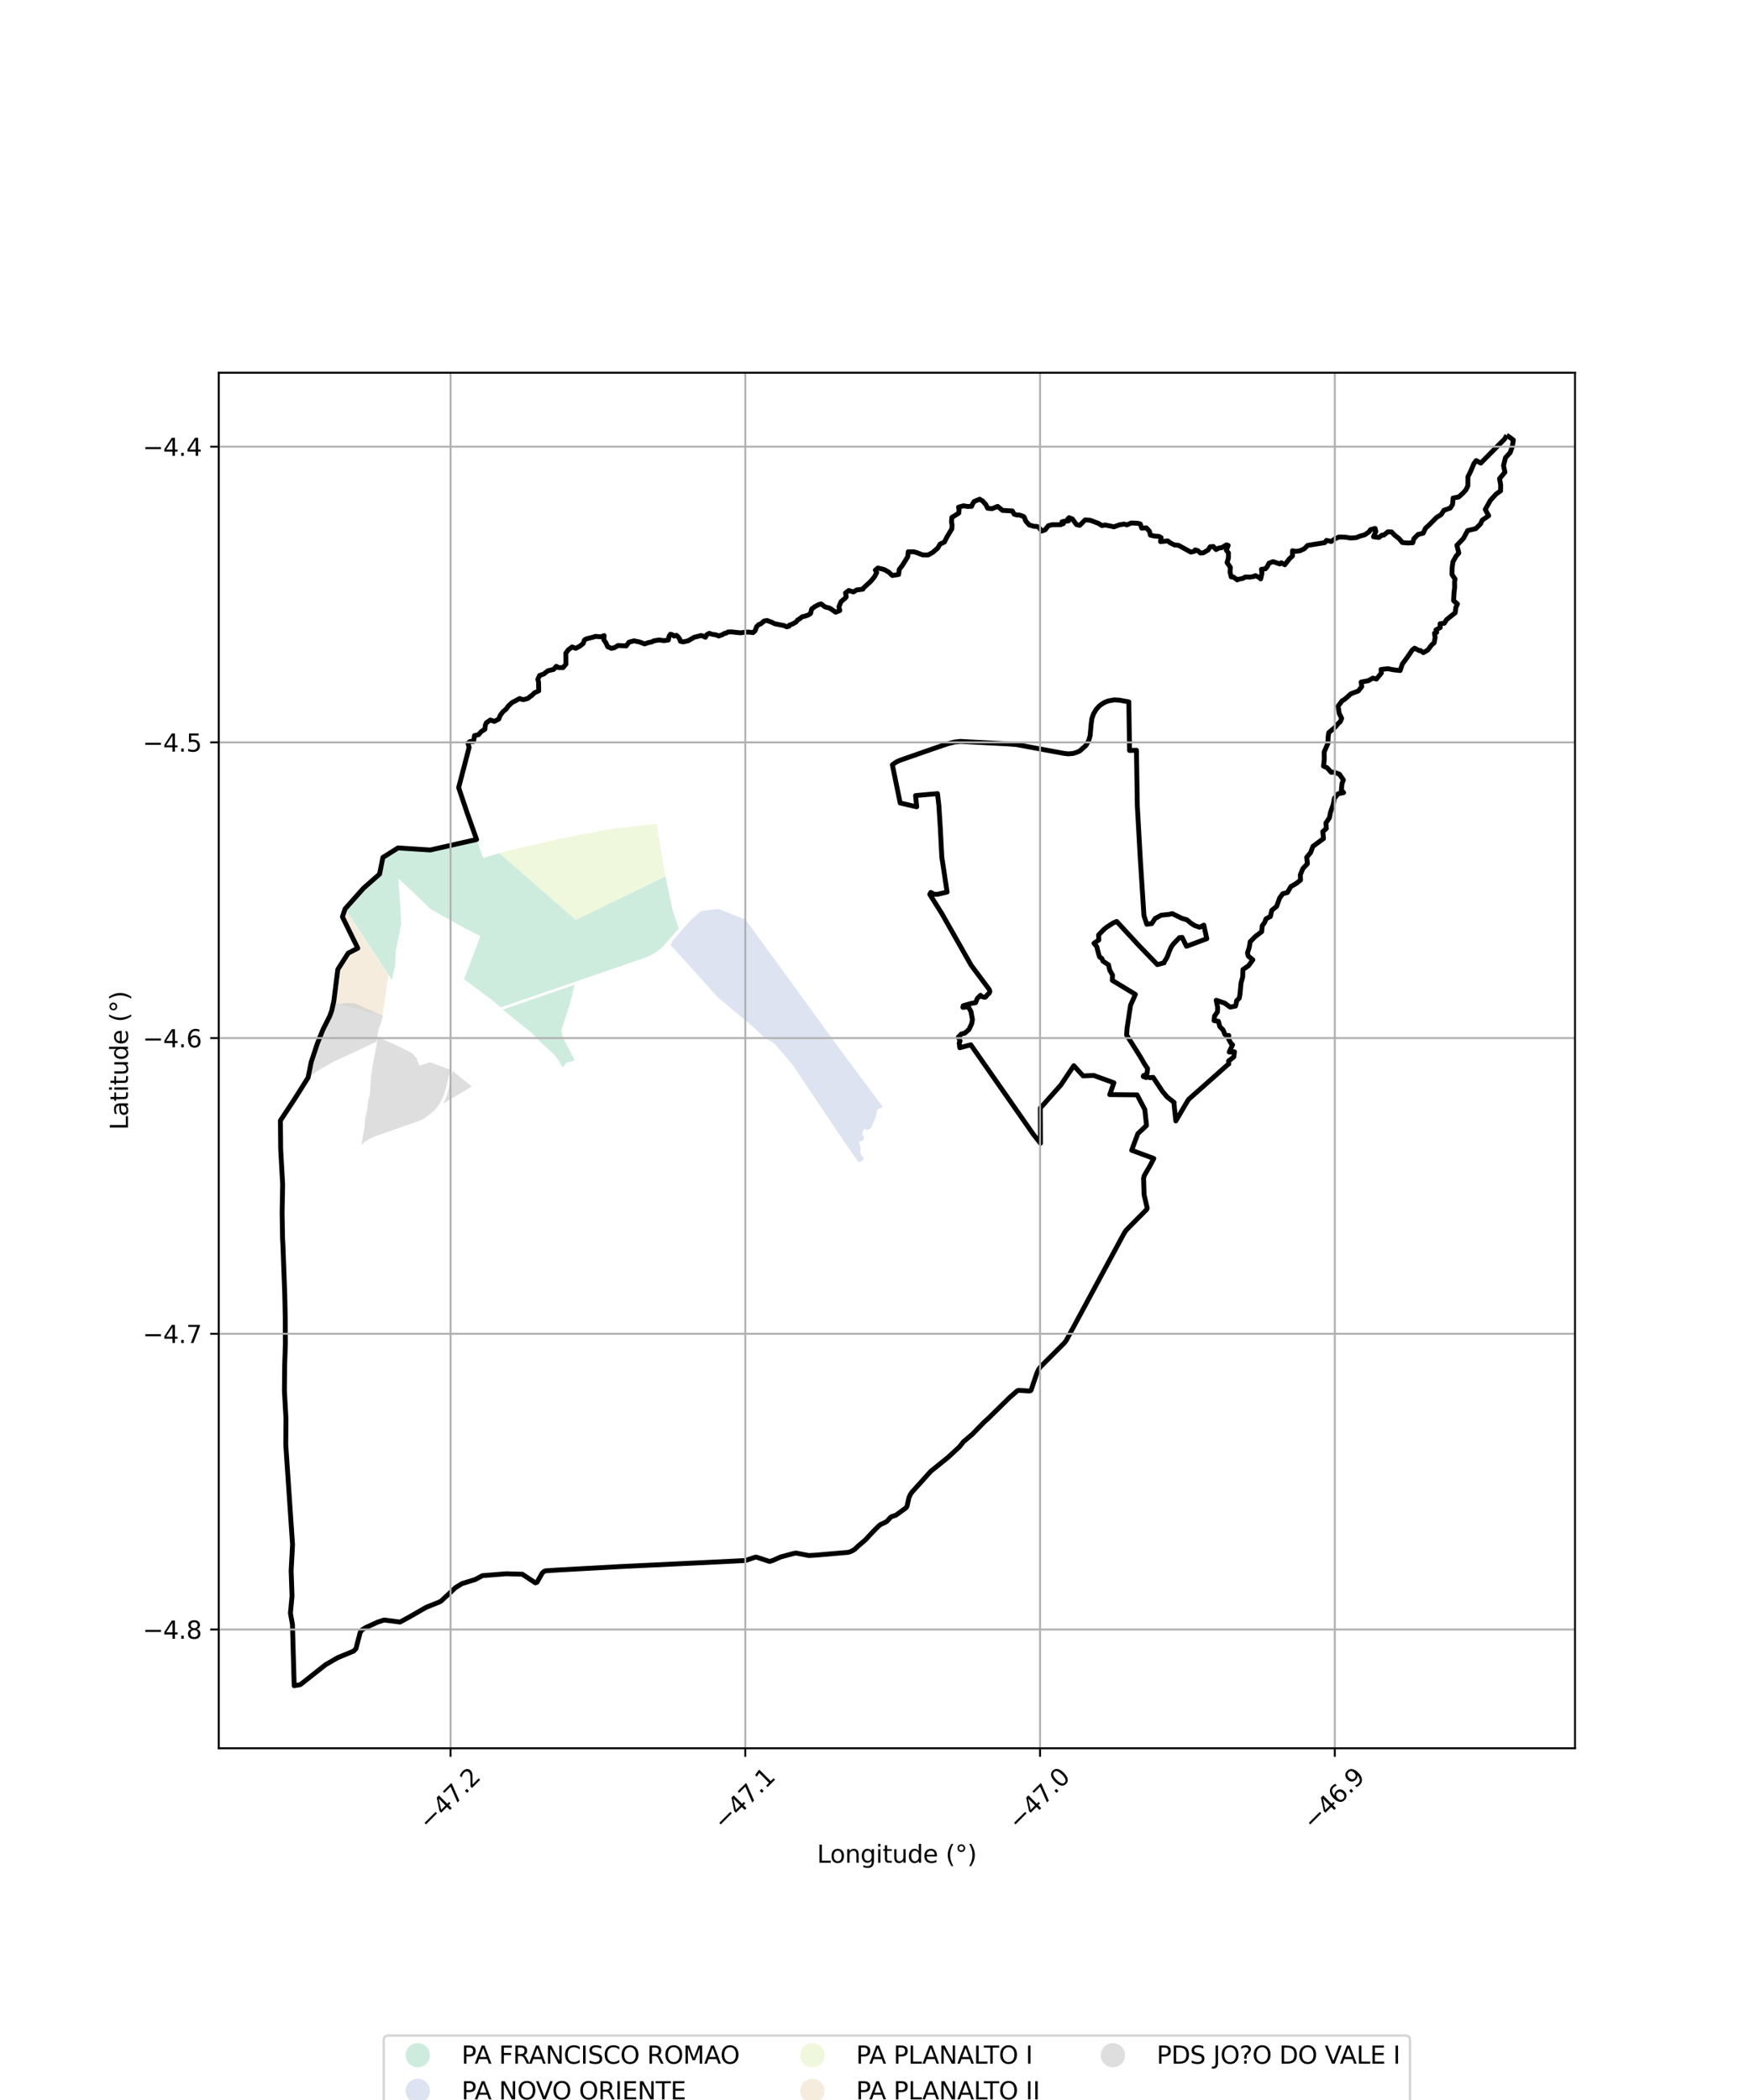 <?xml version="1.0" encoding="utf-8" standalone="no"?>
<!DOCTYPE svg PUBLIC "-//W3C//DTD SVG 1.1//EN"
  "http://www.w3.org/Graphics/SVG/1.1/DTD/svg11.dtd">
<svg xmlns:xlink="http://www.w3.org/1999/xlink" width="720pt" height="864pt" viewBox="0 0 720 864" xmlns="http://www.w3.org/2000/svg" version="1.1">
 <defs>
  <style type="text/css">*{stroke-linejoin: round; stroke-linecap: butt}</style>
 </defs>
 <g id="figure_1">
  <g id="patch_1">
   <path d="M 0 864 
L 720 864 
L 720 0 
L 0 0 
z
" style="fill: #ffffff"/>
  </g>
  <g id="axes_1">
   <g id="patch_2">
    <path d="M 90 719.284 
L 648 719.284 
L 648 153.356 
L 90 153.356 
z
" style="fill: #ffffff"/>
   </g>
   <g id="PatchCollection_1">
    <path d="M 137.267 412.503 
L 137.738 409.836 
L 139.054 398.79 
L 143.323 392.107 
L 147.235 390.122 
L 141.055 377.365 
L 141.85 374.15 
L 141.957 374.075 
L 141.971 374.097 
L 141.971 374.098 
L 142.041 374.208 
L 142.121 374.324 
L 142.213 374.458 
L 142.32 374.614 
L 142.434 374.777 
L 142.554 374.953 
L 142.681 375.147 
L 142.808 375.366 
L 142.934 375.56 
L 143.081 375.775 
L 143.232 375.991 
L 143.396 376.221 
L 143.553 376.461 
L 143.728 376.693 
L 143.895 376.95 
L 144.074 377.19 
L 144.253 377.446 
L 144.406 377.741 
L 144.576 377.994 
L 144.756 378.266 
L 144.931 378.538 
L 145.107 378.823 
L 145.28 379.105 
L 145.459 379.36 
L 145.632 379.614 
L 145.792 379.864 
L 145.939 380.086 
L 146.056 380.278 
L 146.185 380.487 
L 146.331 380.709 
L 146.478 380.961 
L 146.62 381.189 
L 146.772 381.425 
L 146.928 381.662 
L 147.142 381.931 
L 147.253 382.102 
L 147.399 382.321 
L 147.552 382.545 
L 147.715 382.785 
L 147.903 383.04 
L 148.083 383.308 
L 148.244 383.578 
L 148.384 383.82 
L 148.542 384.075 
L 148.739 384.366 
L 148.943 384.669 
L 149.135 384.961 
L 149.312 385.245 
L 149.495 385.536 
L 149.676 385.817 
L 149.857 386.106 
L 150.062 386.406 
L 150.274 386.727 
L 150.474 387.039 
L 150.657 387.318 
L 150.839 387.602 
L 151.022 387.891 
L 151.201 388.178 
L 151.375 388.459 
L 151.537 388.723 
L 151.711 388.993 
L 151.897 389.298 
L 152.085 389.582 
L 152.285 389.865 
L 152.503 390.134 
L 152.721 390.414 
L 152.911 390.714 
L 153.095 391.002 
L 153.276 391.274 
L 153.463 391.554 
L 153.65 391.825 
L 153.818 392.071 
L 153.986 392.325 
L 154.164 392.592 
L 154.346 392.866 
L 154.518 393.15 
L 154.707 393.426 
L 154.893 393.678 
L 155.067 393.909 
L 155.258 394.158 
L 155.401 394.401 
L 155.446 394.466 
L 155.526 394.589 
L 155.642 394.781 
L 155.722 394.969 
L 155.928 395.283 
L 156.105 395.536 
L 156.267 395.833 
L 156.461 396.091 
L 156.64 396.359 
L 156.821 396.694 
L 157.067 397.009 
L 157.286 397.304 
L 157.481 397.583 
L 157.638 397.867 
L 157.796 398.136 
L 157.969 398.403 
L 158.13 398.631 
L 158.261 398.806 
L 158.39 398.973 
L 158.511 399.154 
L 158.637 399.343 
L 158.781 399.547 
L 158.892 399.709 
L 158.971 399.829 
L 159.828 401.1 
L 157.384 417.895 
L 137.267 412.503 
" clip-path="url(#p56449b6323)" style="fill: #f1e2cc; fill-opacity: 0.65"/>
    <path d="M 270.139 338.934 
L 272.016 350.548 
L 272.051 350.742 
L 273.812 360.617 
L 270.853 362.025 
L 265.945 364.387 
L 263.749 365.454 
L 261.716 366.448 
L 258.86 367.829 
L 256.257 369.081 
L 253.938 370.173 
L 251.673 371.316 
L 249.663 372.293 
L 247.631 373.287 
L 245.586 374.288 
L 242.983 375.561 
L 240.378 376.832 
L 237.668 378.156 
L 236.974 378.487 
L 221.785 365.306 
L 221.933 365.431 
L 205.455 351.077 
L 207.978 350.288 
L 211.269 349.423 
L 214.475 348.74 
L 217.076 348.178 
L 219.666 347.624 
L 222.245 346.939 
L 224.8 346.353 
L 227.286 345.787 
L 232.326 344.724 
L 234.727 344.247 
L 237.755 343.64 
L 240.221 343.166 
L 243.316 342.607 
L 246.107 342.048 
L 249.281 341.4 
L 254.049 340.674 
L 258.823 340.291 
L 261.464 339.966 
L 263.631 339.678 
L 266.61 339.274 
L 270.139 338.934 
" clip-path="url(#p56449b6323)" style="fill: #e6f5c9; fill-opacity: 0.65"/>
    <path d="M 317.096 392.58 
L 324.417 402.641 
L 334.89 417.033 
L 341.26 425.786 
L 347.361 434.17 
L 362.586 454.544 
L 363.139 455.325 
L 362.739 455.964 
L 361.856 455.961 
L 360.972 456.595 
L 360.462 458.567 
L 360.333 459.458 
L 359.699 460.984 
L 359.191 462.192 
L 358.499 463.95 
L 356.857 465.028 
L 356.102 464.389 
L 355.219 464.704 
L 354.709 466.74 
L 355.4 467.506 
L 355.459 468.716 
L 354.385 469.54 
L 353.375 469.983 
L 353.688 470.938 
L 354.064 471.703 
L 354.061 472.658 
L 353.931 474.186 
L 354.683 475.716 
L 355.373 476.673 
L 354.74 477.562 
L 353.274 478.297 
L 345.898 467.574 
L 326.2 438.285 
L 322.889 434.289 
L 318.679 429.422 
L 313.901 426.4 
L 310.132 422.732 
L 295.244 410.251 
L 275.813 388.693 
L 276.531 387.871 
L 276.239 387.592 
L 284.079 378.682 
L 288.386 374.876 
L 295.532 373.931 
L 306.719 378.349 
L 317.096 392.58 
" clip-path="url(#p56449b6323)" style="fill: #cbd5e8; fill-opacity: 0.65"/>
    <path d="M 206.036 414.463 
L 202.487 411.486 
L 197.122 407.502 
L 190.941 402.849 
L 197.65 385.179 
L 190.44 381.481 
L 177.159 374.036 
L 171.358 368.415 
L 163.898 361.474 
L 164.3 367.5 
L 164.755 373.88 
L 165.038 380.246 
L 162.807 391.148 
L 162.533 397.462 
L 162.335 398.272 
L 161.748 400.537 
L 161.258 403.203 
L 160.902 402.817 
L 160.585 402.147 
L 159.329 400.22 
L 158.046 398.359 
L 156.868 396.543 
L 155.673 394.661 
L 154.391 392.788 
L 153.196 390.95 
L 151.881 389.068 
L 150.666 387.155 
L 149.376 385.184 
L 148.119 383.22 
L 146.851 381.391 
L 145.734 379.611 
L 143.27 375.908 
L 141.971 373.963 
L 149.595 365.41 
L 156.162 359.641 
L 157.535 352.789 
L 163.76 348.881 
L 177.022 349.708 
L 196.085 345.394 
L 198.775 353.04 
L 205.331 351.019 
L 213.874 358.387 
L 221.787 365.31 
L 230.498 372.878 
L 236.975 378.488 
L 247.098 373.553 
L 256.852 368.805 
L 266.817 363.969 
L 273.814 360.61 
L 276.809 374.838 
L 279.309 382.074 
L 277.856 383.603 
L 275.9 385.809 
L 273.8 388.228 
L 272.396 389.754 
L 271.285 390.756 
L 269.044 392.348 
L 266.556 393.602 
L 264.87 394.217 
L 262.496 395.043 
L 259.972 395.905 
L 256.878 396.98 
L 254.718 397.721 
L 252.061 398.624 
L 250.242 399.245 
L 248.563 399.835 
L 246.537 400.531 
L 243.976 401.412 
L 240.673 402.55 
L 238.188 403.461 
L 234.131 404.809 
L 232.054 405.517 
L 229.092 406.541 
L 226.369 407.472 
L 223.859 408.334 
L 221.349 409.203 
L 216.538 410.854 
L 214.147 411.683 
L 212.031 412.414 
L 209.878 413.148 
L 206.036 414.463 
" clip-path="url(#p56449b6323)" style="fill: #b3e2cd; fill-opacity: 0.65"/>
    <path d="M 206.849 415.381 
L 210.232 414.188 
L 212.383 413.455 
L 214.502 412.724 
L 216.892 411.894 
L 221.703 410.244 
L 224.213 409.374 
L 226.722 408.514 
L 229.445 407.581 
L 232.406 406.558 
L 234.484 405.85 
L 236.416 405.181 
L 234.45 413.081 
L 230.958 423.771 
L 231.46 426.551 
L 232.791 429.208 
L 236.186 435.719 
L 236.427 436.308 
L 233.133 437.152 
L 231.493 439.201 
L 229.973 436.478 
L 227.882 433.722 
L 223.393 429.73 
L 218.763 424.98 
L 206.849 415.381 
" clip-path="url(#p56449b6323)" style="fill: #b3e2cd; fill-opacity: 0.65"/>
    <path d="M 154.972 428.535 
L 143.478 433.952 
L 137.394 436.708 
L 131.588 440.006 
L 126.755 443.36 
L 128.035 436.971 
L 130.617 429.222 
L 132.81 423.739 
L 135.663 418.05 
L 136.518 415.67 
L 137.226 412.446 
L 139.51 413.025 
L 140.906 412.881 
L 141.653 412.691 
L 146.035 412.775 
L 157.614 417.971 
L 157.42 418.493 
L 156.822 420.586 
L 156.051 422.685 
L 155.472 424.817 
L 155.325 426.573 
L 155.29 426.987 
L 154.972 428.535 
" clip-path="url(#p56449b6323)" style="fill: #cccccc; fill-opacity: 0.65"/>
    <path d="M 155.173 428.514 
L 155.453 427.008 
L 155.549 426.674 
L 162.776 429.932 
L 169.423 433.205 
L 171.312 435.242 
L 172.515 438.429 
L 176.855 437.06 
L 185.375 440.117 
L 184.686 442.529 
L 184.093 444.992 
L 183.536 447.32 
L 182.984 449.419 
L 182.189 451.561 
L 181.226 453.455 
L 179.868 455.592 
L 178.278 457.254 
L 176.708 458.559 
L 174.66 460.062 
L 173.458 460.682 
L 171.16 461.632 
L 168.995 462.391 
L 166.749 463.183 
L 164.767 463.864 
L 162.541 464.641 
L 160.371 465.392 
L 158.279 466.131 
L 156.051 466.909 
L 154.023 467.598 
L 151.864 468.626 
L 150.398 469.579 
L 148.733 471.025 
L 149.32 467.239 
L 149.673 465.557 
L 150.021 463.759 
L 150.108 461.538 
L 150.385 459.363 
L 150.897 457.368 
L 151.278 455.163 
L 151.444 452.961 
L 152.025 450.858 
L 152.315 448.607 
L 152.456 446.456 
L 152.504 444.287 
L 152.756 442.098 
L 153.085 439.909 
L 153.426 437.789 
L 153.866 435.632 
L 154.247 433.505 
L 154.658 431.301 
L 155.068 429.197 
L 155.173 428.514 
" clip-path="url(#p56449b6323)" style="fill: #cccccc; fill-opacity: 0.65"/>
    <path d="M 182.281 454.074 
L 183.315 452.023 
L 183.871 450.61 
L 184.489 448.309 
L 185.05 445.733 
L 185.677 443.002 
L 186.238 440.559 
L 187.861 441.944 
L 194.14 447.008 
L 182.281 454.074 
" clip-path="url(#p56449b6323)" style="fill: #cccccc; fill-opacity: 0.65"/>
   </g>
   <g id="PatchCollection_2">
    <path d="M 619.928 179.08 
L 620.05 179.143 
L 622.636 181.023 
L 622.18 183.832 
L 621.328 186.2 
L 619.411 188.304 
L 618.591 191.533 
L 619.161 194.273 
L 616.954 196.955 
L 617.425 199.528 
L 617.376 201.97 
L 615.542 203.275 
L 613.202 205.836 
L 611.08 209.618 
L 612.481 212.177 
L 609.84 214.004 
L 609.112 215.586 
L 607.184 217.488 
L 603.819 218.301 
L 602.118 221.495 
L 599.404 224.363 
L 600.195 227.531 
L 599.072 228.815 
L 597.8 231.1 
L 597.418 233.799 
L 597.373 236.338 
L 598.623 238.215 
L 598.454 239.364 
L 598.477 241.782 
L 598.238 243.713 
L 598.066 247.152 
L 599.643 248.497 
L 598.965 249.956 
L 598.714 252.104 
L 595.13 254.973 
L 594.239 256.429 
L 592.488 256.625 
L 592.57 258.186 
L 590.793 259.166 
L 591.103 260.173 
L 590.185 260.537 
L 590.459 262.26 
L 590.025 264.497 
L 588.994 265.344 
L 587.513 267.37 
L 585.622 268.523 
L 584.362 267.618 
L 584.047 267.731 
L 582.002 266.692 
L 581.068 267.405 
L 579.008 270.43 
L 576.995 273.137 
L 576.054 275.881 
L 573.39 275.589 
L 570.964 275.127 
L 568.196 275.447 
L 568.339 276.91 
L 566.304 279.383 
L 564.832 278.991 
L 562.974 280.061 
L 560.024 280.617 
L 560.254 282.506 
L 558.832 284.296 
L 555.809 285.442 
L 553.293 287.67 
L 552.176 288.352 
L 550.534 290.52 
L 550.993 293.526 
L 552.005 295.564 
L 551.4 296.97 
L 550.687 297.554 
L 549.239 299.255 
L 546.697 301.424 
L 546.438 303.137 
L 546.338 305.887 
L 544.799 309.355 
L 544.846 312.418 
L 544.538 315.223 
L 545.966 315.833 
L 547.682 317.742 
L 548.813 317.678 
L 551.087 318.54 
L 552.712 320.9 
L 552.157 322.291 
L 551.858 325.098 
L 552.8 326.094 
L 550.506 326.6 
L 548.997 328.457 
L 548.485 331.151 
L 547.41 334.174 
L 546.952 336.484 
L 545.51 338.646 
L 545.689 340.876 
L 544.243 342.14 
L 544.525 345.007 
L 540.172 348.227 
L 539.187 350.84 
L 537.607 352.705 
L 537.913 355.369 
L 536.043 357.361 
L 534.987 359.913 
L 535.079 362.082 
L 533.474 363.373 
L 531.099 364.761 
L 529.685 367.206 
L 527.773 367.694 
L 526.465 369.503 
L 525.247 372.905 
L 523.249 374.537 
L 522.672 377.083 
L 520.853 378.045 
L 520.33 379.511 
L 519.311 380.902 
L 519.077 383.324 
L 516.417 385.357 
L 514.349 387.461 
L 513.976 389.789 
L 513.235 392.082 
L 513.589 393.371 
L 515.454 394.897 
L 513.653 397.344 
L 511.394 398.891 
L 511.277 401.994 
L 510.599 404.367 
L 510.166 409.041 
L 509.872 410.673 
L 508.758 411.767 
L 508.606 412.923 
L 508.312 413.935 
L 506.1 414.343 
L 503.854 412.707 
L 500.383 411.537 
L 500.968 414.422 
L 500.895 416.309 
L 499.691 418.074 
L 499.519 419.91 
L 501.31 420.215 
L 501.861 422.381 
L 503.205 423.73 
L 503.96 425.609 
L 504.594 426.06 
L 505.544 426.005 
L 505.504 427.519 
L 506.479 429.286 
L 507.116 429.857 
L 505.729 432.84 
L 507.893 432.749 
L 507.636 434.805 
L 506.756 435.559 
L 505.463 436.504 
L 505.544 437.764 
L 505.328 437.857 
L 498.972 443.508 
L 489.143 452.21 
L 488.549 453.047 
L 483.77 461.185 
L 482.963 453.709 
L 483.064 453.579 
L 480.219 451.343 
L 478.226 448.966 
L 474.435 443.252 
L 473.04 443.396 
L 472.195 443.047 
L 471.523 443.335 
L 470.385 442.926 
L 470.456 442.552 
L 471.3 442.277 
L 471.982 441.401 
L 472.141 439.63 
L 470.926 437.847 
L 469.119 434.715 
L 463.516 425.811 
L 463.686 423.185 
L 465.141 413.575 
L 467.139 409.124 
L 457.63 403.354 
L 457.72 401.182 
L 456.589 399.187 
L 456.09 396.97 
L 453.781 395.424 
L 453.342 394.345 
L 452.421 393.751 
L 452.01 392.558 
L 451.233 389.436 
L 450.09 388.093 
L 452.097 386.735 
L 451.982 384.675 
L 454.075 382.499 
L 455.158 381.565 
L 458.013 379.725 
L 459.448 379.116 
L 468.644 389.079 
L 476.181 396.872 
L 478.95 396.135 
L 479.005 395.723 
L 479.972 394.237 
L 480.548 392.936 
L 480.992 391.581 
L 481.888 389.606 
L 482.797 388.335 
L 485.267 385.779 
L 486.366 385.662 
L 488.152 389.346 
L 496.512 386.21 
L 495.274 380.627 
L 493.561 381.506 
L 491.458 380.777 
L 489.842 379.711 
L 488.312 378.408 
L 486.23 377.82 
L 482.32 375.895 
L 480.945 376.209 
L 477.784 376.532 
L 475.232 377.9 
L 473.868 379.998 
L 471.83 380.265 
L 470.66 376.752 
L 469.181 353.926 
L 467.926 331.577 
L 467.567 308.686 
L 464.729 308.763 
L 464.433 288.776 
L 460.566 288.069 
L 458.522 287.935 
L 455.902 288.4 
L 454.403 289.019 
L 453.233 289.722 
L 452.289 290.467 
L 451.076 291.778 
L 449.955 293.6 
L 449.259 295.561 
L 448.939 297.832 
L 448.511 302.679 
L 447.906 304.744 
L 446.782 306.712 
L 444.242 308.967 
L 443.105 309.489 
L 441.437 310.006 
L 439.481 310.166 
L 437.512 309.924 
L 418.144 306.324 
L 414.456 306.047 
L 395.13 305.032 
L 392.762 305.287 
L 390.01 305.979 
L 384.063 307.993 
L 370.231 312.828 
L 368.859 313.471 
L 368.048 313.981 
L 367.142 314.692 
L 370.368 330.375 
L 377.169 331.947 
L 376.69 327.322 
L 385.714 326.523 
L 386.283 331.484 
L 386.887 340.963 
L 387.492 352.649 
L 389.66 367.017 
L 385.652 367.947 
L 384.296 367.931 
L 382.946 367.178 
L 382.522 367.947 
L 387.53 375.916 
L 399.57 397.141 
L 406.95 407.013 
L 407.266 407.918 
L 406.965 408.63 
L 406.353 409.187 
L 405.402 410.266 
L 404.901 410.29 
L 403.761 409.966 
L 403.4 409.481 
L 402.079 410.807 
L 401.394 412.538 
L 399.658 412.805 
L 396.295 413.795 
L 396.151 414.455 
L 398.447 414.251 
L 399.491 416.213 
L 400.085 419.49 
L 399.804 421.119 
L 398.669 423.565 
L 396.903 425.092 
L 395.516 425.418 
L 394.293 426.69 
L 394.993 428.291 
L 394.635 429.13 
L 394.892 431.072 
L 399.42 429.858 
L 425.256 466.857 
L 428.082 470.38 
L 428.006 455.908 
L 436.446 446.432 
L 441.788 438.449 
L 445.636 442.663 
L 449.992 442.473 
L 458.29 445.486 
L 456.578 450.355 
L 467.831 450.453 
L 470.997 456.462 
L 471.713 463.062 
L 468.145 466.415 
L 465.606 473.248 
L 474.697 476.628 
L 473.32 479.299 
L 470.787 483.692 
L 470.501 484.782 
L 470.706 491.41 
L 470.838 492.116 
L 471.995 497.053 
L 471.797 497.586 
L 465.931 503.495 
L 463.273 506.208 
L 462.497 507.378 
L 438.67 551.533 
L 437.876 552.554 
L 428.149 562.277 
L 427.288 563.463 
L 426.549 565.06 
L 424.219 571.958 
L 423.833 572.256 
L 423.374 572.302 
L 419.056 572.02 
L 418.525 572.235 
L 415.516 574.839 
L 408.998 581.212 
L 406.624 583.558 
L 404.903 585.094 
L 400.084 590.05 
L 396.412 593.159 
L 394.75 595.254 
L 389.996 599.641 
L 382.939 605.339 
L 375.289 613.819 
L 374.589 614.803 
L 373.943 616.215 
L 373.223 619.587 
L 372.791 620.339 
L 368.597 623.394 
L 367.625 623.72 
L 366.891 623.968 
L 366.35 624.315 
L 365.001 625.815 
L 364.467 626.207 
L 362.35 627.197 
L 361.587 627.765 
L 359.236 630.104 
L 356.028 633.578 
L 353.27 635.904 
L 351.718 637.361 
L 350.857 637.949 
L 349.732 638.459 
L 348.947 638.681 
L 335.459 639.845 
L 332.781 639.993 
L 327.52 638.964 
L 326.406 639.163 
L 321.144 640.596 
L 318 642.001 
L 316.807 642.386 
L 316.446 642.37 
L 311.275 640.675 
L 310.707 640.669 
L 306.699 642.028 
L 298.75 642.446 
L 255.356 644.527 
L 229.426 645.951 
L 224.464 646.281 
L 223.803 646.551 
L 223.107 647.185 
L 220.934 651.004 
L 220.277 651.235 
L 214.886 647.671 
L 208.206 647.492 
L 198.496 648.271 
L 195.544 649.853 
L 190.041 651.561 
L 187.391 653.212 
L 181.512 658.692 
L 180.884 659.066 
L 175.346 661.291 
L 168.283 665.345 
L 164.577 667.358 
L 157.984 666.521 
L 155.313 667.414 
L 150.365 669.677 
L 148.952 670.581 
L 148.212 671.55 
L 146.447 678.307 
L 145.509 679.301 
L 138.918 682.023 
L 133.956 684.903 
L 123.557 693.112 
L 121.034 693.56 
L 120.32 668.345 
L 119.49 663.696 
L 120.154 656.682 
L 119.779 646.258 
L 120.363 635.5 
L 117.575 594.382 
L 117.652 583.662 
L 117.017 572.215 
L 117.133 561.195 
L 117.419 552.868 
L 117.359 541.95 
L 117.152 532.475 
L 116.396 512.009 
L 116.258 509.64 
L 116.074 498.824 
L 116.293 487.29 
L 115.48 472.8 
L 115.364 461.042 
L 121.302 452.033 
L 126.754 443.36 
L 128.035 436.971 
L 130.617 429.222 
L 132.81 423.739 
L 135.663 418.05 
L 136.518 415.67 
L 137.358 411.784 
L 138.991 398.841 
L 143.265 392.143 
L 147.204 390.124 
L 140.868 377.209 
L 141.979 373.941 
L 149.602 365.389 
L 156.164 359.62 
L 157.537 352.77 
L 163.769 348.858 
L 177.022 349.708 
L 196.086 345.394 
L 192.156 334.336 
L 188.702 324.028 
L 193.008 307.513 
L 192.53 305.733 
L 193.42 305.079 
L 194.839 305.046 
L 195.224 302.66 
L 196.895 302.259 
L 198.015 300.973 
L 199.496 300.035 
L 199.67 298.378 
L 200.107 297.375 
L 201.714 296.234 
L 203.415 296.795 
L 205.178 295.863 
L 205.846 294.263 
L 206.961 292.783 
L 208.144 291.828 
L 209.145 290.479 
L 210.574 289.123 
L 213.805 287.391 
L 214.837 287.781 
L 215.635 287.808 
L 217.234 287.346 
L 218.123 286.549 
L 218.585 286.292 
L 220.024 284.958 
L 221.653 284.243 
L 221.577 280.666 
L 221.288 279.496 
L 222.019 277.907 
L 223.711 277.303 
L 225.437 275.962 
L 227.771 275.422 
L 228.883 274.124 
L 229.795 274.67 
L 231.627 274.687 
L 232.83 273.256 
L 232.793 268.772 
L 233.72 267.455 
L 235.377 266.163 
L 236.883 266.757 
L 238.572 265.84 
L 239.908 264.791 
L 240.471 263.3 
L 241.089 262.902 
L 244.322 262.066 
L 244.884 261.817 
L 247.252 261.999 
L 248.554 261.51 
L 248.432 263.217 
L 249.3 264.482 
L 250.025 266.096 
L 251.582 266.759 
L 252.833 266.474 
L 254.272 265.569 
L 257.64 265.75 
L 258.78 264.214 
L 260.828 263.649 
L 263.071 264.114 
L 265.219 264.923 
L 266.808 264.377 
L 268.117 264.118 
L 268.986 263.659 
L 271.21 263.301 
L 273.057 263.578 
L 274.981 263.334 
L 275.289 261.747 
L 275.832 260.923 
L 276.695 261.182 
L 277.331 261.698 
L 278.291 261.401 
L 278.97 261.948 
L 279.744 263.092 
L 279.923 263.811 
L 281.065 264.1 
L 283.116 263.631 
L 285.67 262.166 
L 287.493 261.736 
L 288.411 261.473 
L 289.134 261.655 
L 290.249 262.18 
L 290.794 261.132 
L 291.824 260.556 
L 293.04 260.963 
L 294.774 261.246 
L 295.702 261.683 
L 297.359 261.058 
L 298.079 260.581 
L 298.791 260.484 
L 299.5 260.025 
L 300.997 259.986 
L 304.712 260.364 
L 306.905 260.061 
L 308.334 260.097 
L 309.83 260.28 
L 310.681 259.495 
L 311.306 257.813 
L 312.141 256.963 
L 312.932 256.722 
L 314.409 255.488 
L 315.552 255.284 
L 317.259 255.919 
L 318.777 256.631 
L 322.555 257.382 
L 323.711 257.895 
L 324.596 257.682 
L 324.774 257.201 
L 326.12 256.716 
L 327.561 255.883 
L 328.096 255.147 
L 329.136 254.496 
L 330.047 253.753 
L 331.282 253.478 
L 332.536 253.035 
L 333.497 252.402 
L 333.954 250.558 
L 335.254 249.574 
L 336.907 248.717 
L 337.832 248.46 
L 339.431 249.686 
L 341.43 250.23 
L 343.837 251.884 
L 345.514 251.219 
L 345.155 249.657 
L 346.024 247.538 
L 347.776 246.076 
L 348.14 245.578 
L 347.876 243.947 
L 349.215 242.944 
L 351.125 243.546 
L 352.453 242.724 
L 355.024 242.403 
L 355.148 242.037 
L 358.271 239.148 
L 359.818 237.288 
L 360.69 235.553 
L 360.15 234.551 
L 361.17 233.716 
L 363.069 234.129 
L 364.086 234.47 
L 365.703 235.45 
L 367.133 236.788 
L 369.73 236.357 
L 369.99 234.258 
L 371.269 232.619 
L 373.49 229.009 
L 373.681 227.01 
L 375.918 227.019 
L 377.081 227.319 
L 379.635 228.319 
L 381.804 228.359 
L 383.756 227.281 
L 385.798 225.511 
L 386.762 223.864 
L 388.547 223.039 
L 389.52 221.085 
L 391.622 217.558 
L 391.703 215.898 
L 391.465 214.7 
L 391.596 212.908 
L 394.465 211.111 
L 394.584 209.772 
L 394.382 208.661 
L 396.41 208.097 
L 398.045 208.37 
L 399.745 208.308 
L 400.171 207.298 
L 400.787 206.334 
L 403.105 205.371 
L 403.673 205.809 
L 404.249 206.099 
L 405.617 207.597 
L 406.33 209.096 
L 408.127 209.301 
L 410.457 208.347 
L 412.453 209.992 
L 416.516 210.22 
L 417.264 211.568 
L 418.525 211.896 
L 419.442 211.892 
L 421.018 212.435 
L 421.444 212.886 
L 422.053 214.423 
L 423.463 215.994 
L 425.593 216.597 
L 426.425 216.56 
L 427.33 216.864 
L 428.567 218.511 
L 429.953 218.014 
L 431.303 216.315 
L 432.784 215.903 
L 436.338 215.881 
L 437.514 215.423 
L 436.919 214.718 
L 437.695 214.48 
L 439.642 214.311 
L 439.34 213.476 
L 439.835 213.012 
L 441.181 213.493 
L 442.872 215.815 
L 444.208 216.154 
L 446.471 213.899 
L 448.489 214.034 
L 451.956 215.351 
L 453.372 216.252 
L 454.64 215.987 
L 458.334 216.75 
L 460.462 215.964 
L 462.497 215.604 
L 463.634 215.953 
L 465.429 215.171 
L 467.92 215.273 
L 469.111 215.523 
L 469.723 217.29 
L 471.632 217.174 
L 472.894 218.535 
L 473.336 220.188 
L 475.164 220.582 
L 476.764 220.66 
L 477.708 221.183 
L 477.48 222.85 
L 480.412 222.54 
L 481.502 223.358 
L 483.106 224.176 
L 484.856 224.36 
L 489.954 227.156 
L 491.407 226.837 
L 491.744 226.244 
L 492.859 226.584 
L 493.899 227.544 
L 495.1 227.433 
L 496.986 226.336 
L 497.921 224.957 
L 499.196 224.857 
L 500.319 226.088 
L 501.504 225.486 
L 502.665 225.336 
L 504.603 224.17 
L 505.3 224.39 
L 504.541 226.357 
L 505.419 227.49 
L 505.402 229.591 
L 504.854 231.47 
L 506.24 233.468 
L 506.061 235.273 
L 506.565 237.355 
L 507.44 237.392 
L 509.06 238.597 
L 509.39 238.348 
L 511.365 237.95 
L 512.369 237.382 
L 514.231 237.427 
L 515.809 237.211 
L 516.461 236.82 
L 518.043 237.561 
L 518.675 238.177 
L 519.194 235.878 
L 518.998 234.228 
L 520.651 234.028 
L 521.39 233.09 
L 522.122 231.69 
L 523.784 231.074 
L 526.556 232.04 
L 527.118 231.524 
L 528.592 232.354 
L 530.443 229.969 
L 531.747 228.759 
L 531.769 226.596 
L 533.062 226.843 
L 534.812 226.611 
L 536.624 225.78 
L 538.011 224.382 
L 545.041 223.267 
L 545.783 222.313 
L 547.741 222.779 
L 549.24 221.654 
L 550.927 220.943 
L 553.278 220.981 
L 555.775 221.373 
L 558.047 221.179 
L 559.506 220.58 
L 561.499 220.026 
L 563.277 218.805 
L 563.85 217.931 
L 565.749 217.398 
L 566.047 218.637 
L 565.105 220.854 
L 567.327 221.137 
L 568.538 220.184 
L 569.333 220.164 
L 571.025 218.805 
L 572.543 218.858 
L 573.802 220.195 
L 575.631 221.605 
L 576.974 223.218 
L 579.2 223.416 
L 581.23 223.319 
L 581.727 221.63 
L 583.422 219.906 
L 585.567 219.356 
L 586.486 217.332 
L 587.801 216.151 
L 591.083 212.857 
L 592.934 211.711 
L 594.053 209.962 
L 596.667 209.035 
L 597.628 207.546 
L 597.872 204.893 
L 600.156 204.485 
L 601.869 202.915 
L 603.105 201.57 
L 603.921 199.887 
L 603.939 196.118 
L 604.911 194.26 
L 606.407 190.754 
L 607.339 189.479 
L 609.238 190.527 
L 619.041 180.612 
L 619.928 179.08 
L 619.928 179.08 
" clip-path="url(#p56449b6323)" style="fill: none; stroke: #000000; stroke-width: 2"/>
   </g>
   <g id="matplotlib.axis_1">
    <g id="xtick_1">
     <g id="line2d_1">
      <path d="M 185.372 719.284 
L 185.372 153.356 
" clip-path="url(#p56449b6323)" style="fill: none; stroke: #b0b0b0; stroke-width: 0.8; stroke-linecap: square"/>
     </g>
     <g id="line2d_2">
      <defs>
       <path id="mfe19a80d03" d="M 0 0 
L 0 3.5 
" style="stroke: #000000; stroke-width: 0.8"/>
      </defs>
      <g>
       <use xlink:href="#mfe19a80d03" x="185.372" y="719.284" style="stroke: #000000; stroke-width: 0.8"/>
      </g>
     </g>
     <g id="text_1">
      <!-- −47.2 -->
      <g transform="translate(176.488 753.327) rotate(-45) scale(0.1 -0.1)">
       <defs>
        <path id="DejaVuSans-2212" d="M 678 2272 
L 4684 2272 
L 4684 1741 
L 678 1741 
L 678 2272 
z
" transform="scale(0.016)"/>
        <path id="DejaVuSans-34" d="M 2419 4116 
L 825 1625 
L 2419 1625 
L 2419 4116 
z
M 2253 4666 
L 3047 4666 
L 3047 1625 
L 3713 1625 
L 3713 1100 
L 3047 1100 
L 3047 0 
L 2419 0 
L 2419 1100 
L 313 1100 
L 313 1709 
L 2253 4666 
z
" transform="scale(0.016)"/>
        <path id="DejaVuSans-37" d="M 525 4666 
L 3525 4666 
L 3525 4397 
L 1831 0 
L 1172 0 
L 2766 4134 
L 525 4134 
L 525 4666 
z
" transform="scale(0.016)"/>
        <path id="DejaVuSans-2e" d="M 684 794 
L 1344 794 
L 1344 0 
L 684 0 
L 684 794 
z
" transform="scale(0.016)"/>
        <path id="DejaVuSans-32" d="M 1228 531 
L 3431 531 
L 3431 0 
L 469 0 
L 469 531 
Q 828 903 1448 1529 
Q 2069 2156 2228 2338 
Q 2531 2678 2651 2914 
Q 2772 3150 2772 3378 
Q 2772 3750 2511 3984 
Q 2250 4219 1831 4219 
Q 1534 4219 1204 4116 
Q 875 4013 500 3803 
L 500 4441 
Q 881 4594 1212 4672 
Q 1544 4750 1819 4750 
Q 2544 4750 2975 4387 
Q 3406 4025 3406 3419 
Q 3406 3131 3298 2873 
Q 3191 2616 2906 2266 
Q 2828 2175 2409 1742 
Q 1991 1309 1228 531 
z
" transform="scale(0.016)"/>
       </defs>
       <use xlink:href="#DejaVuSans-2212"/>
       <use xlink:href="#DejaVuSans-34" transform="translate(83.789 0)"/>
       <use xlink:href="#DejaVuSans-37" transform="translate(147.412 0)"/>
       <use xlink:href="#DejaVuSans-2e" transform="translate(211.035 0)"/>
       <use xlink:href="#DejaVuSans-32" transform="translate(242.822 0)"/>
      </g>
     </g>
    </g>
    <g id="xtick_2">
     <g id="line2d_3">
      <path d="M 306.64 719.284 
L 306.64 153.356 
" clip-path="url(#p56449b6323)" style="fill: none; stroke: #b0b0b0; stroke-width: 0.8; stroke-linecap: square"/>
     </g>
     <g id="line2d_4">
      <g>
       <use xlink:href="#mfe19a80d03" x="306.64" y="719.284" style="stroke: #000000; stroke-width: 0.8"/>
      </g>
     </g>
     <g id="text_2">
      <!-- −47.1 -->
      <g transform="translate(297.756 753.327) rotate(-45) scale(0.1 -0.1)">
       <defs>
        <path id="DejaVuSans-31" d="M 794 531 
L 1825 531 
L 1825 4091 
L 703 3866 
L 703 4441 
L 1819 4666 
L 2450 4666 
L 2450 531 
L 3481 531 
L 3481 0 
L 794 0 
L 794 531 
z
" transform="scale(0.016)"/>
       </defs>
       <use xlink:href="#DejaVuSans-2212"/>
       <use xlink:href="#DejaVuSans-34" transform="translate(83.789 0)"/>
       <use xlink:href="#DejaVuSans-37" transform="translate(147.412 0)"/>
       <use xlink:href="#DejaVuSans-2e" transform="translate(211.035 0)"/>
       <use xlink:href="#DejaVuSans-31" transform="translate(242.822 0)"/>
      </g>
     </g>
    </g>
    <g id="xtick_3">
     <g id="line2d_5">
      <path d="M 427.908 719.284 
L 427.908 153.356 
" clip-path="url(#p56449b6323)" style="fill: none; stroke: #b0b0b0; stroke-width: 0.8; stroke-linecap: square"/>
     </g>
     <g id="line2d_6">
      <g>
       <use xlink:href="#mfe19a80d03" x="427.908" y="719.284" style="stroke: #000000; stroke-width: 0.8"/>
      </g>
     </g>
     <g id="text_3">
      <!-- −47.0 -->
      <g transform="translate(419.025 753.327) rotate(-45) scale(0.1 -0.1)">
       <defs>
        <path id="DejaVuSans-30" d="M 2034 4250 
Q 1547 4250 1301 3770 
Q 1056 3291 1056 2328 
Q 1056 1369 1301 889 
Q 1547 409 2034 409 
Q 2525 409 2770 889 
Q 3016 1369 3016 2328 
Q 3016 3291 2770 3770 
Q 2525 4250 2034 4250 
z
M 2034 4750 
Q 2819 4750 3233 4129 
Q 3647 3509 3647 2328 
Q 3647 1150 3233 529 
Q 2819 -91 2034 -91 
Q 1250 -91 836 529 
Q 422 1150 422 2328 
Q 422 3509 836 4129 
Q 1250 4750 2034 4750 
z
" transform="scale(0.016)"/>
       </defs>
       <use xlink:href="#DejaVuSans-2212"/>
       <use xlink:href="#DejaVuSans-34" transform="translate(83.789 0)"/>
       <use xlink:href="#DejaVuSans-37" transform="translate(147.412 0)"/>
       <use xlink:href="#DejaVuSans-2e" transform="translate(211.035 0)"/>
       <use xlink:href="#DejaVuSans-30" transform="translate(242.822 0)"/>
      </g>
     </g>
    </g>
    <g id="xtick_4">
     <g id="line2d_7">
      <path d="M 549.176 719.284 
L 549.176 153.356 
" clip-path="url(#p56449b6323)" style="fill: none; stroke: #b0b0b0; stroke-width: 0.8; stroke-linecap: square"/>
     </g>
     <g id="line2d_8">
      <g>
       <use xlink:href="#mfe19a80d03" x="549.176" y="719.284" style="stroke: #000000; stroke-width: 0.8"/>
      </g>
     </g>
     <g id="text_4">
      <!-- −46.9 -->
      <g transform="translate(540.293 753.327) rotate(-45) scale(0.1 -0.1)">
       <defs>
        <path id="DejaVuSans-36" d="M 2113 2584 
Q 1688 2584 1439 2293 
Q 1191 2003 1191 1497 
Q 1191 994 1439 701 
Q 1688 409 2113 409 
Q 2538 409 2786 701 
Q 3034 994 3034 1497 
Q 3034 2003 2786 2293 
Q 2538 2584 2113 2584 
z
M 3366 4563 
L 3366 3988 
Q 3128 4100 2886 4159 
Q 2644 4219 2406 4219 
Q 1781 4219 1451 3797 
Q 1122 3375 1075 2522 
Q 1259 2794 1537 2939 
Q 1816 3084 2150 3084 
Q 2853 3084 3261 2657 
Q 3669 2231 3669 1497 
Q 3669 778 3244 343 
Q 2819 -91 2113 -91 
Q 1303 -91 875 529 
Q 447 1150 447 2328 
Q 447 3434 972 4092 
Q 1497 4750 2381 4750 
Q 2619 4750 2861 4703 
Q 3103 4656 3366 4563 
z
" transform="scale(0.016)"/>
        <path id="DejaVuSans-39" d="M 703 97 
L 703 672 
Q 941 559 1184 500 
Q 1428 441 1663 441 
Q 2288 441 2617 861 
Q 2947 1281 2994 2138 
Q 2813 1869 2534 1725 
Q 2256 1581 1919 1581 
Q 1219 1581 811 2004 
Q 403 2428 403 3163 
Q 403 3881 828 4315 
Q 1253 4750 1959 4750 
Q 2769 4750 3195 4129 
Q 3622 3509 3622 2328 
Q 3622 1225 3098 567 
Q 2575 -91 1691 -91 
Q 1453 -91 1209 -44 
Q 966 3 703 97 
z
M 1959 2075 
Q 2384 2075 2632 2365 
Q 2881 2656 2881 3163 
Q 2881 3666 2632 3958 
Q 2384 4250 1959 4250 
Q 1534 4250 1286 3958 
Q 1038 3666 1038 3163 
Q 1038 2656 1286 2365 
Q 1534 2075 1959 2075 
z
" transform="scale(0.016)"/>
       </defs>
       <use xlink:href="#DejaVuSans-2212"/>
       <use xlink:href="#DejaVuSans-34" transform="translate(83.789 0)"/>
       <use xlink:href="#DejaVuSans-36" transform="translate(147.412 0)"/>
       <use xlink:href="#DejaVuSans-2e" transform="translate(211.035 0)"/>
       <use xlink:href="#DejaVuSans-39" transform="translate(242.822 0)"/>
      </g>
     </g>
    </g>
    <g id="text_5">
     <!-- Longitude (°) -->
     <g transform="translate(336.14 766.396) scale(0.1 -0.1)">
      <defs>
       <path id="DejaVuSans-4c" d="M 628 4666 
L 1259 4666 
L 1259 531 
L 3531 531 
L 3531 0 
L 628 0 
L 628 4666 
z
" transform="scale(0.016)"/>
       <path id="DejaVuSans-6f" d="M 1959 3097 
Q 1497 3097 1228 2736 
Q 959 2375 959 1747 
Q 959 1119 1226 758 
Q 1494 397 1959 397 
Q 2419 397 2687 759 
Q 2956 1122 2956 1747 
Q 2956 2369 2687 2733 
Q 2419 3097 1959 3097 
z
M 1959 3584 
Q 2709 3584 3137 3096 
Q 3566 2609 3566 1747 
Q 3566 888 3137 398 
Q 2709 -91 1959 -91 
Q 1206 -91 779 398 
Q 353 888 353 1747 
Q 353 2609 779 3096 
Q 1206 3584 1959 3584 
z
" transform="scale(0.016)"/>
       <path id="DejaVuSans-6e" d="M 3513 2113 
L 3513 0 
L 2938 0 
L 2938 2094 
Q 2938 2591 2744 2837 
Q 2550 3084 2163 3084 
Q 1697 3084 1428 2787 
Q 1159 2491 1159 1978 
L 1159 0 
L 581 0 
L 581 3500 
L 1159 3500 
L 1159 2956 
Q 1366 3272 1645 3428 
Q 1925 3584 2291 3584 
Q 2894 3584 3203 3211 
Q 3513 2838 3513 2113 
z
" transform="scale(0.016)"/>
       <path id="DejaVuSans-67" d="M 2906 1791 
Q 2906 2416 2648 2759 
Q 2391 3103 1925 3103 
Q 1463 3103 1205 2759 
Q 947 2416 947 1791 
Q 947 1169 1205 825 
Q 1463 481 1925 481 
Q 2391 481 2648 825 
Q 2906 1169 2906 1791 
z
M 3481 434 
Q 3481 -459 3084 -895 
Q 2688 -1331 1869 -1331 
Q 1566 -1331 1297 -1286 
Q 1028 -1241 775 -1147 
L 775 -588 
Q 1028 -725 1275 -790 
Q 1522 -856 1778 -856 
Q 2344 -856 2625 -561 
Q 2906 -266 2906 331 
L 2906 616 
Q 2728 306 2450 153 
Q 2172 0 1784 0 
Q 1141 0 747 490 
Q 353 981 353 1791 
Q 353 2603 747 3093 
Q 1141 3584 1784 3584 
Q 2172 3584 2450 3431 
Q 2728 3278 2906 2969 
L 2906 3500 
L 3481 3500 
L 3481 434 
z
" transform="scale(0.016)"/>
       <path id="DejaVuSans-69" d="M 603 3500 
L 1178 3500 
L 1178 0 
L 603 0 
L 603 3500 
z
M 603 4863 
L 1178 4863 
L 1178 4134 
L 603 4134 
L 603 4863 
z
" transform="scale(0.016)"/>
       <path id="DejaVuSans-74" d="M 1172 4494 
L 1172 3500 
L 2356 3500 
L 2356 3053 
L 1172 3053 
L 1172 1153 
Q 1172 725 1289 603 
Q 1406 481 1766 481 
L 2356 481 
L 2356 0 
L 1766 0 
Q 1100 0 847 248 
Q 594 497 594 1153 
L 594 3053 
L 172 3053 
L 172 3500 
L 594 3500 
L 594 4494 
L 1172 4494 
z
" transform="scale(0.016)"/>
       <path id="DejaVuSans-75" d="M 544 1381 
L 544 3500 
L 1119 3500 
L 1119 1403 
Q 1119 906 1312 657 
Q 1506 409 1894 409 
Q 2359 409 2629 706 
Q 2900 1003 2900 1516 
L 2900 3500 
L 3475 3500 
L 3475 0 
L 2900 0 
L 2900 538 
Q 2691 219 2414 64 
Q 2138 -91 1772 -91 
Q 1169 -91 856 284 
Q 544 659 544 1381 
z
M 1991 3584 
L 1991 3584 
z
" transform="scale(0.016)"/>
       <path id="DejaVuSans-64" d="M 2906 2969 
L 2906 4863 
L 3481 4863 
L 3481 0 
L 2906 0 
L 2906 525 
Q 2725 213 2448 61 
Q 2172 -91 1784 -91 
Q 1150 -91 751 415 
Q 353 922 353 1747 
Q 353 2572 751 3078 
Q 1150 3584 1784 3584 
Q 2172 3584 2448 3432 
Q 2725 3281 2906 2969 
z
M 947 1747 
Q 947 1113 1208 752 
Q 1469 391 1925 391 
Q 2381 391 2643 752 
Q 2906 1113 2906 1747 
Q 2906 2381 2643 2742 
Q 2381 3103 1925 3103 
Q 1469 3103 1208 2742 
Q 947 2381 947 1747 
z
" transform="scale(0.016)"/>
       <path id="DejaVuSans-65" d="M 3597 1894 
L 3597 1613 
L 953 1613 
Q 991 1019 1311 708 
Q 1631 397 2203 397 
Q 2534 397 2845 478 
Q 3156 559 3463 722 
L 3463 178 
Q 3153 47 2828 -22 
Q 2503 -91 2169 -91 
Q 1331 -91 842 396 
Q 353 884 353 1716 
Q 353 2575 817 3079 
Q 1281 3584 2069 3584 
Q 2775 3584 3186 3129 
Q 3597 2675 3597 1894 
z
M 3022 2063 
Q 3016 2534 2758 2815 
Q 2500 3097 2075 3097 
Q 1594 3097 1305 2825 
Q 1016 2553 972 2059 
L 3022 2063 
z
" transform="scale(0.016)"/>
       <path id="DejaVuSans-20" transform="scale(0.016)"/>
       <path id="DejaVuSans-28" d="M 1984 4856 
Q 1566 4138 1362 3434 
Q 1159 2731 1159 2009 
Q 1159 1288 1364 580 
Q 1569 -128 1984 -844 
L 1484 -844 
Q 1016 -109 783 600 
Q 550 1309 550 2009 
Q 550 2706 781 3412 
Q 1013 4119 1484 4856 
L 1984 4856 
z
" transform="scale(0.016)"/>
       <path id="DejaVuSans-b0" d="M 1600 4347 
Q 1350 4347 1178 4173 
Q 1006 4000 1006 3750 
Q 1006 3503 1178 3333 
Q 1350 3163 1600 3163 
Q 1850 3163 2022 3333 
Q 2194 3503 2194 3750 
Q 2194 3997 2020 4172 
Q 1847 4347 1600 4347 
z
M 1600 4750 
Q 1800 4750 1984 4673 
Q 2169 4597 2303 4453 
Q 2447 4313 2519 4134 
Q 2591 3956 2591 3750 
Q 2591 3338 2302 3052 
Q 2013 2766 1594 2766 
Q 1172 2766 890 3047 
Q 609 3328 609 3750 
Q 609 4169 896 4459 
Q 1184 4750 1600 4750 
z
" transform="scale(0.016)"/>
       <path id="DejaVuSans-29" d="M 513 4856 
L 1013 4856 
Q 1481 4119 1714 3412 
Q 1947 2706 1947 2009 
Q 1947 1309 1714 600 
Q 1481 -109 1013 -844 
L 513 -844 
Q 928 -128 1133 580 
Q 1338 1288 1338 2009 
Q 1338 2731 1133 3434 
Q 928 4138 513 4856 
z
" transform="scale(0.016)"/>
      </defs>
      <use xlink:href="#DejaVuSans-4c"/>
      <use xlink:href="#DejaVuSans-6f" transform="translate(53.963 0)"/>
      <use xlink:href="#DejaVuSans-6e" transform="translate(115.145 0)"/>
      <use xlink:href="#DejaVuSans-67" transform="translate(178.523 0)"/>
      <use xlink:href="#DejaVuSans-69" transform="translate(242 0)"/>
      <use xlink:href="#DejaVuSans-74" transform="translate(269.783 0)"/>
      <use xlink:href="#DejaVuSans-75" transform="translate(308.992 0)"/>
      <use xlink:href="#DejaVuSans-64" transform="translate(372.371 0)"/>
      <use xlink:href="#DejaVuSans-65" transform="translate(435.848 0)"/>
      <use xlink:href="#DejaVuSans-20" transform="translate(497.371 0)"/>
      <use xlink:href="#DejaVuSans-28" transform="translate(529.158 0)"/>
      <use xlink:href="#DejaVuSans-b0" transform="translate(568.172 0)"/>
      <use xlink:href="#DejaVuSans-29" transform="translate(618.172 0)"/>
     </g>
    </g>
   </g>
   <g id="matplotlib.axis_2">
    <g id="ytick_1">
     <g id="line2d_9">
      <path d="M 90 670.419 
L 648 670.419 
" clip-path="url(#p56449b6323)" style="fill: none; stroke: #b0b0b0; stroke-width: 0.8; stroke-linecap: square"/>
     </g>
     <g id="line2d_10">
      <defs>
       <path id="m5e792db233" d="M 0 0 
L -3.5 0 
" style="stroke: #000000; stroke-width: 0.8"/>
      </defs>
      <g>
       <use xlink:href="#m5e792db233" x="90" y="670.419" style="stroke: #000000; stroke-width: 0.8"/>
      </g>
     </g>
     <g id="text_6">
      <!-- −4.8 -->
      <g transform="translate(58.717 674.218) scale(0.1 -0.1)">
       <defs>
        <path id="DejaVuSans-38" d="M 2034 2216 
Q 1584 2216 1326 1975 
Q 1069 1734 1069 1313 
Q 1069 891 1326 650 
Q 1584 409 2034 409 
Q 2484 409 2743 651 
Q 3003 894 3003 1313 
Q 3003 1734 2745 1975 
Q 2488 2216 2034 2216 
z
M 1403 2484 
Q 997 2584 770 2862 
Q 544 3141 544 3541 
Q 544 4100 942 4425 
Q 1341 4750 2034 4750 
Q 2731 4750 3128 4425 
Q 3525 4100 3525 3541 
Q 3525 3141 3298 2862 
Q 3072 2584 2669 2484 
Q 3125 2378 3379 2068 
Q 3634 1759 3634 1313 
Q 3634 634 3220 271 
Q 2806 -91 2034 -91 
Q 1263 -91 848 271 
Q 434 634 434 1313 
Q 434 1759 690 2068 
Q 947 2378 1403 2484 
z
M 1172 3481 
Q 1172 3119 1398 2916 
Q 1625 2713 2034 2713 
Q 2441 2713 2670 2916 
Q 2900 3119 2900 3481 
Q 2900 3844 2670 4047 
Q 2441 4250 2034 4250 
Q 1625 4250 1398 4047 
Q 1172 3844 1172 3481 
z
" transform="scale(0.016)"/>
       </defs>
       <use xlink:href="#DejaVuSans-2212"/>
       <use xlink:href="#DejaVuSans-34" transform="translate(83.789 0)"/>
       <use xlink:href="#DejaVuSans-2e" transform="translate(147.412 0)"/>
       <use xlink:href="#DejaVuSans-38" transform="translate(179.199 0)"/>
      </g>
     </g>
    </g>
    <g id="ytick_2">
     <g id="line2d_11">
      <path d="M 90 548.757 
L 648 548.757 
" clip-path="url(#p56449b6323)" style="fill: none; stroke: #b0b0b0; stroke-width: 0.8; stroke-linecap: square"/>
     </g>
     <g id="line2d_12">
      <g>
       <use xlink:href="#m5e792db233" x="90" y="548.757" style="stroke: #000000; stroke-width: 0.8"/>
      </g>
     </g>
     <g id="text_7">
      <!-- −4.7 -->
      <g transform="translate(58.717 552.557) scale(0.1 -0.1)">
       <use xlink:href="#DejaVuSans-2212"/>
       <use xlink:href="#DejaVuSans-34" transform="translate(83.789 0)"/>
       <use xlink:href="#DejaVuSans-2e" transform="translate(147.412 0)"/>
       <use xlink:href="#DejaVuSans-37" transform="translate(179.199 0)"/>
      </g>
     </g>
    </g>
    <g id="ytick_3">
     <g id="line2d_13">
      <path d="M 90 427.096 
L 648 427.096 
" clip-path="url(#p56449b6323)" style="fill: none; stroke: #b0b0b0; stroke-width: 0.8; stroke-linecap: square"/>
     </g>
     <g id="line2d_14">
      <g>
       <use xlink:href="#m5e792db233" x="90" y="427.096" style="stroke: #000000; stroke-width: 0.8"/>
      </g>
     </g>
     <g id="text_8">
      <!-- −4.6 -->
      <g transform="translate(58.717 430.895) scale(0.1 -0.1)">
       <use xlink:href="#DejaVuSans-2212"/>
       <use xlink:href="#DejaVuSans-34" transform="translate(83.789 0)"/>
       <use xlink:href="#DejaVuSans-2e" transform="translate(147.412 0)"/>
       <use xlink:href="#DejaVuSans-36" transform="translate(179.199 0)"/>
      </g>
     </g>
    </g>
    <g id="ytick_4">
     <g id="line2d_15">
      <path d="M 90 305.435 
L 648 305.435 
" clip-path="url(#p56449b6323)" style="fill: none; stroke: #b0b0b0; stroke-width: 0.8; stroke-linecap: square"/>
     </g>
     <g id="line2d_16">
      <g>
       <use xlink:href="#m5e792db233" x="90" y="305.435" style="stroke: #000000; stroke-width: 0.8"/>
      </g>
     </g>
     <g id="text_9">
      <!-- −4.5 -->
      <g transform="translate(58.717 309.234) scale(0.1 -0.1)">
       <defs>
        <path id="DejaVuSans-35" d="M 691 4666 
L 3169 4666 
L 3169 4134 
L 1269 4134 
L 1269 2991 
Q 1406 3038 1543 3061 
Q 1681 3084 1819 3084 
Q 2600 3084 3056 2656 
Q 3513 2228 3513 1497 
Q 3513 744 3044 326 
Q 2575 -91 1722 -91 
Q 1428 -91 1123 -41 
Q 819 9 494 109 
L 494 744 
Q 775 591 1075 516 
Q 1375 441 1709 441 
Q 2250 441 2565 725 
Q 2881 1009 2881 1497 
Q 2881 1984 2565 2268 
Q 2250 2553 1709 2553 
Q 1456 2553 1204 2497 
Q 953 2441 691 2322 
L 691 4666 
z
" transform="scale(0.016)"/>
       </defs>
       <use xlink:href="#DejaVuSans-2212"/>
       <use xlink:href="#DejaVuSans-34" transform="translate(83.789 0)"/>
       <use xlink:href="#DejaVuSans-2e" transform="translate(147.412 0)"/>
       <use xlink:href="#DejaVuSans-35" transform="translate(179.199 0)"/>
      </g>
     </g>
    </g>
    <g id="ytick_5">
     <g id="line2d_17">
      <path d="M 90 183.773 
L 648 183.773 
" clip-path="url(#p56449b6323)" style="fill: none; stroke: #b0b0b0; stroke-width: 0.8; stroke-linecap: square"/>
     </g>
     <g id="line2d_18">
      <g>
       <use xlink:href="#m5e792db233" x="90" y="183.773" style="stroke: #000000; stroke-width: 0.8"/>
      </g>
     </g>
     <g id="text_10">
      <!-- −4.4 -->
      <g transform="translate(58.717 187.572) scale(0.1 -0.1)">
       <use xlink:href="#DejaVuSans-2212"/>
       <use xlink:href="#DejaVuSans-34" transform="translate(83.789 0)"/>
       <use xlink:href="#DejaVuSans-2e" transform="translate(147.412 0)"/>
       <use xlink:href="#DejaVuSans-34" transform="translate(179.199 0)"/>
      </g>
     </g>
    </g>
    <g id="text_11">
     <!-- Latitude (°) -->
     <g transform="translate(52.638 464.89) rotate(-90) scale(0.1 -0.1)">
      <defs>
       <path id="DejaVuSans-61" d="M 2194 1759 
Q 1497 1759 1228 1600 
Q 959 1441 959 1056 
Q 959 750 1161 570 
Q 1363 391 1709 391 
Q 2188 391 2477 730 
Q 2766 1069 2766 1631 
L 2766 1759 
L 2194 1759 
z
M 3341 1997 
L 3341 0 
L 2766 0 
L 2766 531 
Q 2569 213 2275 61 
Q 1981 -91 1556 -91 
Q 1019 -91 701 211 
Q 384 513 384 1019 
Q 384 1609 779 1909 
Q 1175 2209 1959 2209 
L 2766 2209 
L 2766 2266 
Q 2766 2663 2505 2880 
Q 2244 3097 1772 3097 
Q 1472 3097 1187 3025 
Q 903 2953 641 2809 
L 641 3341 
Q 956 3463 1253 3523 
Q 1550 3584 1831 3584 
Q 2591 3584 2966 3190 
Q 3341 2797 3341 1997 
z
" transform="scale(0.016)"/>
      </defs>
      <use xlink:href="#DejaVuSans-4c"/>
      <use xlink:href="#DejaVuSans-61" transform="translate(55.713 0)"/>
      <use xlink:href="#DejaVuSans-74" transform="translate(116.992 0)"/>
      <use xlink:href="#DejaVuSans-69" transform="translate(156.201 0)"/>
      <use xlink:href="#DejaVuSans-74" transform="translate(183.984 0)"/>
      <use xlink:href="#DejaVuSans-75" transform="translate(223.193 0)"/>
      <use xlink:href="#DejaVuSans-64" transform="translate(286.572 0)"/>
      <use xlink:href="#DejaVuSans-65" transform="translate(350.049 0)"/>
      <use xlink:href="#DejaVuSans-20" transform="translate(411.572 0)"/>
      <use xlink:href="#DejaVuSans-28" transform="translate(443.359 0)"/>
      <use xlink:href="#DejaVuSans-b0" transform="translate(482.373 0)"/>
      <use xlink:href="#DejaVuSans-29" transform="translate(532.373 0)"/>
     </g>
    </g>
   </g>
   <g id="patch_3">
    <path d="M 90 719.284 
L 90 153.356 
" style="fill: none; stroke: #000000; stroke-width: 0.8; stroke-linejoin: miter; stroke-linecap: square"/>
   </g>
   <g id="patch_4">
    <path d="M 648 719.284 
L 648 153.356 
" style="fill: none; stroke: #000000; stroke-width: 0.8; stroke-linejoin: miter; stroke-linecap: square"/>
   </g>
   <g id="patch_5">
    <path d="M 90 719.284 
L 648 719.284 
" style="fill: none; stroke: #000000; stroke-width: 0.8; stroke-linejoin: miter; stroke-linecap: square"/>
   </g>
   <g id="patch_6">
    <path d="M 90 153.356 
L 648 153.356 
" style="fill: none; stroke: #000000; stroke-width: 0.8; stroke-linejoin: miter; stroke-linecap: square"/>
   </g>
   <g id="legend_1">
    <g id="patch_7">
     <path d="M 159.882 869.826 
L 578.118 869.826 
Q 580.118 869.826 580.118 867.826 
L 580.118 839.47 
Q 580.118 837.47 578.118 837.47 
L 159.882 837.47 
Q 157.882 837.47 157.882 839.47 
L 157.882 867.826 
Q 157.882 869.826 159.882 869.826 
z
" style="fill: #ffffff; opacity: 0.8; stroke: #cccccc; stroke-linejoin: miter"/>
    </g>
    <g id="line2d_19">
     <defs>
      <path id="maca5f1503c" d="M 0 5 
C 1.326 5 2.598 4.473 3.536 3.536 
C 4.473 2.598 5 1.326 5 0 
C 5 -1.326 4.473 -2.598 3.536 -3.536 
C 2.598 -4.473 1.326 -5 0 -5 
C -1.326 -5 -2.598 -4.473 -3.536 -3.536 
C -4.473 -2.598 -5 -1.326 -5 0 
C -5 1.326 -4.473 2.598 -3.536 3.536 
C -2.598 4.473 -1.326 5 0 5 
z
"/>
     </defs>
     <g>
      <use xlink:href="#maca5f1503c" x="171.882" y="845.568" style="fill: #b3e2cd; fill-opacity: 0.65"/>
     </g>
    </g>
    <g id="text_12">
     <!-- PA FRANCISCO ROMAO -->
     <g transform="translate(189.882 849.068) scale(0.1 -0.1)">
      <defs>
       <path id="DejaVuSans-50" d="M 1259 4147 
L 1259 2394 
L 2053 2394 
Q 2494 2394 2734 2622 
Q 2975 2850 2975 3272 
Q 2975 3691 2734 3919 
Q 2494 4147 2053 4147 
L 1259 4147 
z
M 628 4666 
L 2053 4666 
Q 2838 4666 3239 4311 
Q 3641 3956 3641 3272 
Q 3641 2581 3239 2228 
Q 2838 1875 2053 1875 
L 1259 1875 
L 1259 0 
L 628 0 
L 628 4666 
z
" transform="scale(0.016)"/>
       <path id="DejaVuSans-41" d="M 2188 4044 
L 1331 1722 
L 3047 1722 
L 2188 4044 
z
M 1831 4666 
L 2547 4666 
L 4325 0 
L 3669 0 
L 3244 1197 
L 1141 1197 
L 716 0 
L 50 0 
L 1831 4666 
z
" transform="scale(0.016)"/>
       <path id="DejaVuSans-46" d="M 628 4666 
L 3309 4666 
L 3309 4134 
L 1259 4134 
L 1259 2759 
L 3109 2759 
L 3109 2228 
L 1259 2228 
L 1259 0 
L 628 0 
L 628 4666 
z
" transform="scale(0.016)"/>
       <path id="DejaVuSans-52" d="M 2841 2188 
Q 3044 2119 3236 1894 
Q 3428 1669 3622 1275 
L 4263 0 
L 3584 0 
L 2988 1197 
Q 2756 1666 2539 1819 
Q 2322 1972 1947 1972 
L 1259 1972 
L 1259 0 
L 628 0 
L 628 4666 
L 2053 4666 
Q 2853 4666 3247 4331 
Q 3641 3997 3641 3322 
Q 3641 2881 3436 2590 
Q 3231 2300 2841 2188 
z
M 1259 4147 
L 1259 2491 
L 2053 2491 
Q 2509 2491 2742 2702 
Q 2975 2913 2975 3322 
Q 2975 3731 2742 3939 
Q 2509 4147 2053 4147 
L 1259 4147 
z
" transform="scale(0.016)"/>
       <path id="DejaVuSans-4e" d="M 628 4666 
L 1478 4666 
L 3547 763 
L 3547 4666 
L 4159 4666 
L 4159 0 
L 3309 0 
L 1241 3903 
L 1241 0 
L 628 0 
L 628 4666 
z
" transform="scale(0.016)"/>
       <path id="DejaVuSans-43" d="M 4122 4306 
L 4122 3641 
Q 3803 3938 3442 4084 
Q 3081 4231 2675 4231 
Q 1875 4231 1450 3742 
Q 1025 3253 1025 2328 
Q 1025 1406 1450 917 
Q 1875 428 2675 428 
Q 3081 428 3442 575 
Q 3803 722 4122 1019 
L 4122 359 
Q 3791 134 3420 21 
Q 3050 -91 2638 -91 
Q 1578 -91 968 557 
Q 359 1206 359 2328 
Q 359 3453 968 4101 
Q 1578 4750 2638 4750 
Q 3056 4750 3426 4639 
Q 3797 4528 4122 4306 
z
" transform="scale(0.016)"/>
       <path id="DejaVuSans-49" d="M 628 4666 
L 1259 4666 
L 1259 0 
L 628 0 
L 628 4666 
z
" transform="scale(0.016)"/>
       <path id="DejaVuSans-53" d="M 3425 4513 
L 3425 3897 
Q 3066 4069 2747 4153 
Q 2428 4238 2131 4238 
Q 1616 4238 1336 4038 
Q 1056 3838 1056 3469 
Q 1056 3159 1242 3001 
Q 1428 2844 1947 2747 
L 2328 2669 
Q 3034 2534 3370 2195 
Q 3706 1856 3706 1288 
Q 3706 609 3251 259 
Q 2797 -91 1919 -91 
Q 1588 -91 1214 -16 
Q 841 59 441 206 
L 441 856 
Q 825 641 1194 531 
Q 1563 422 1919 422 
Q 2459 422 2753 634 
Q 3047 847 3047 1241 
Q 3047 1584 2836 1778 
Q 2625 1972 2144 2069 
L 1759 2144 
Q 1053 2284 737 2584 
Q 422 2884 422 3419 
Q 422 4038 858 4394 
Q 1294 4750 2059 4750 
Q 2388 4750 2728 4690 
Q 3069 4631 3425 4513 
z
" transform="scale(0.016)"/>
       <path id="DejaVuSans-4f" d="M 2522 4238 
Q 1834 4238 1429 3725 
Q 1025 3213 1025 2328 
Q 1025 1447 1429 934 
Q 1834 422 2522 422 
Q 3209 422 3611 934 
Q 4013 1447 4013 2328 
Q 4013 3213 3611 3725 
Q 3209 4238 2522 4238 
z
M 2522 4750 
Q 3503 4750 4090 4092 
Q 4678 3434 4678 2328 
Q 4678 1225 4090 567 
Q 3503 -91 2522 -91 
Q 1538 -91 948 565 
Q 359 1222 359 2328 
Q 359 3434 948 4092 
Q 1538 4750 2522 4750 
z
" transform="scale(0.016)"/>
       <path id="DejaVuSans-4d" d="M 628 4666 
L 1569 4666 
L 2759 1491 
L 3956 4666 
L 4897 4666 
L 4897 0 
L 4281 0 
L 4281 4097 
L 3078 897 
L 2444 897 
L 1241 4097 
L 1241 0 
L 628 0 
L 628 4666 
z
" transform="scale(0.016)"/>
      </defs>
      <use xlink:href="#DejaVuSans-50"/>
      <use xlink:href="#DejaVuSans-41" transform="translate(53.928 0)"/>
      <use xlink:href="#DejaVuSans-20" transform="translate(122.336 0)"/>
      <use xlink:href="#DejaVuSans-46" transform="translate(154.123 0)"/>
      <use xlink:href="#DejaVuSans-52" transform="translate(211.643 0)"/>
      <use xlink:href="#DejaVuSans-41" transform="translate(277.125 0)"/>
      <use xlink:href="#DejaVuSans-4e" transform="translate(345.533 0)"/>
      <use xlink:href="#DejaVuSans-43" transform="translate(420.338 0)"/>
      <use xlink:href="#DejaVuSans-49" transform="translate(490.162 0)"/>
      <use xlink:href="#DejaVuSans-53" transform="translate(519.654 0)"/>
      <use xlink:href="#DejaVuSans-43" transform="translate(583.131 0)"/>
      <use xlink:href="#DejaVuSans-4f" transform="translate(652.955 0)"/>
      <use xlink:href="#DejaVuSans-20" transform="translate(731.666 0)"/>
      <use xlink:href="#DejaVuSans-52" transform="translate(763.453 0)"/>
      <use xlink:href="#DejaVuSans-4f" transform="translate(832.936 0)"/>
      <use xlink:href="#DejaVuSans-4d" transform="translate(911.646 0)"/>
      <use xlink:href="#DejaVuSans-41" transform="translate(997.926 0)"/>
      <use xlink:href="#DejaVuSans-4f" transform="translate(1064.584 0)"/>
     </g>
    </g>
    <g id="line2d_20">
     <defs>
      <path id="m183820575a" d="M 0 5 
C 1.326 5 2.598 4.473 3.536 3.536 
C 4.473 2.598 5 1.326 5 0 
C 5 -1.326 4.473 -2.598 3.536 -3.536 
C 2.598 -4.473 1.326 -5 0 -5 
C -1.326 -5 -2.598 -4.473 -3.536 -3.536 
C -4.473 -2.598 -5 -1.326 -5 0 
C -5 1.326 -4.473 2.598 -3.536 3.536 
C -2.598 4.473 -1.326 5 0 5 
z
"/>
     </defs>
     <g>
      <use xlink:href="#m183820575a" x="171.882" y="860.246" style="fill: #cbd5e8; fill-opacity: 0.65"/>
     </g>
    </g>
    <g id="text_13">
     <!-- PA NOVO ORIENTE -->
     <g transform="translate(189.882 863.746) scale(0.1 -0.1)">
      <defs>
       <path id="DejaVuSans-56" d="M 1831 0 
L 50 4666 
L 709 4666 
L 2188 738 
L 3669 4666 
L 4325 4666 
L 2547 0 
L 1831 0 
z
" transform="scale(0.016)"/>
       <path id="DejaVuSans-45" d="M 628 4666 
L 3578 4666 
L 3578 4134 
L 1259 4134 
L 1259 2753 
L 3481 2753 
L 3481 2222 
L 1259 2222 
L 1259 531 
L 3634 531 
L 3634 0 
L 628 0 
L 628 4666 
z
" transform="scale(0.016)"/>
       <path id="DejaVuSans-54" d="M -19 4666 
L 3928 4666 
L 3928 4134 
L 2272 4134 
L 2272 0 
L 1638 0 
L 1638 4134 
L -19 4134 
L -19 4666 
z
" transform="scale(0.016)"/>
      </defs>
      <use xlink:href="#DejaVuSans-50"/>
      <use xlink:href="#DejaVuSans-41" transform="translate(53.928 0)"/>
      <use xlink:href="#DejaVuSans-20" transform="translate(122.336 0)"/>
      <use xlink:href="#DejaVuSans-4e" transform="translate(154.123 0)"/>
      <use xlink:href="#DejaVuSans-4f" transform="translate(228.928 0)"/>
      <use xlink:href="#DejaVuSans-56" transform="translate(305.889 0)"/>
      <use xlink:href="#DejaVuSans-4f" transform="translate(372.547 0)"/>
      <use xlink:href="#DejaVuSans-20" transform="translate(451.258 0)"/>
      <use xlink:href="#DejaVuSans-4f" transform="translate(483.045 0)"/>
      <use xlink:href="#DejaVuSans-52" transform="translate(561.756 0)"/>
      <use xlink:href="#DejaVuSans-49" transform="translate(631.238 0)"/>
      <use xlink:href="#DejaVuSans-45" transform="translate(660.73 0)"/>
      <use xlink:href="#DejaVuSans-4e" transform="translate(723.914 0)"/>
      <use xlink:href="#DejaVuSans-54" transform="translate(798.719 0)"/>
      <use xlink:href="#DejaVuSans-45" transform="translate(859.803 0)"/>
     </g>
    </g>
    <g id="line2d_21">
     <defs>
      <path id="m1902d2d432" d="M 0 5 
C 1.326 5 2.598 4.473 3.536 3.536 
C 4.473 2.598 5 1.326 5 0 
C 5 -1.326 4.473 -2.598 3.536 -3.536 
C 2.598 -4.473 1.326 -5 0 -5 
C -1.326 -5 -2.598 -4.473 -3.536 -3.536 
C -4.473 -2.598 -5 -1.326 -5 0 
C -5 1.326 -4.473 2.598 -3.536 3.536 
C -2.598 4.473 -1.326 5 0 5 
z
"/>
     </defs>
     <g>
      <use xlink:href="#m1902d2d432" x="334.215" y="845.568" style="fill: #e6f5c9; fill-opacity: 0.65"/>
     </g>
    </g>
    <g id="text_14">
     <!-- PA PLANALTO I -->
     <g transform="translate(352.215 849.068) scale(0.1 -0.1)">
      <use xlink:href="#DejaVuSans-50"/>
      <use xlink:href="#DejaVuSans-41" transform="translate(53.928 0)"/>
      <use xlink:href="#DejaVuSans-20" transform="translate(122.336 0)"/>
      <use xlink:href="#DejaVuSans-50" transform="translate(154.123 0)"/>
      <use xlink:href="#DejaVuSans-4c" transform="translate(214.426 0)"/>
      <use xlink:href="#DejaVuSans-41" transform="translate(272.389 0)"/>
      <use xlink:href="#DejaVuSans-4e" transform="translate(340.797 0)"/>
      <use xlink:href="#DejaVuSans-41" transform="translate(415.602 0)"/>
      <use xlink:href="#DejaVuSans-4c" transform="translate(484.01 0)"/>
      <use xlink:href="#DejaVuSans-54" transform="translate(525.973 0)"/>
      <use xlink:href="#DejaVuSans-4f" transform="translate(587.057 0)"/>
      <use xlink:href="#DejaVuSans-20" transform="translate(665.768 0)"/>
      <use xlink:href="#DejaVuSans-49" transform="translate(697.555 0)"/>
     </g>
    </g>
    <g id="line2d_22">
     <defs>
      <path id="m3e952ea582" d="M 0 5 
C 1.326 5 2.598 4.473 3.536 3.536 
C 4.473 2.598 5 1.326 5 0 
C 5 -1.326 4.473 -2.598 3.536 -3.536 
C 2.598 -4.473 1.326 -5 0 -5 
C -1.326 -5 -2.598 -4.473 -3.536 -3.536 
C -4.473 -2.598 -5 -1.326 -5 0 
C -5 1.326 -4.473 2.598 -3.536 3.536 
C -2.598 4.473 -1.326 5 0 5 
z
"/>
     </defs>
     <g>
      <use xlink:href="#m3e952ea582" x="334.215" y="860.246" style="fill: #f1e2cc; fill-opacity: 0.65"/>
     </g>
    </g>
    <g id="text_15">
     <!-- PA PLANALTO II -->
     <g transform="translate(352.215 863.746) scale(0.1 -0.1)">
      <use xlink:href="#DejaVuSans-50"/>
      <use xlink:href="#DejaVuSans-41" transform="translate(53.928 0)"/>
      <use xlink:href="#DejaVuSans-20" transform="translate(122.336 0)"/>
      <use xlink:href="#DejaVuSans-50" transform="translate(154.123 0)"/>
      <use xlink:href="#DejaVuSans-4c" transform="translate(214.426 0)"/>
      <use xlink:href="#DejaVuSans-41" transform="translate(272.389 0)"/>
      <use xlink:href="#DejaVuSans-4e" transform="translate(340.797 0)"/>
      <use xlink:href="#DejaVuSans-41" transform="translate(415.602 0)"/>
      <use xlink:href="#DejaVuSans-4c" transform="translate(484.01 0)"/>
      <use xlink:href="#DejaVuSans-54" transform="translate(525.973 0)"/>
      <use xlink:href="#DejaVuSans-4f" transform="translate(587.057 0)"/>
      <use xlink:href="#DejaVuSans-20" transform="translate(665.768 0)"/>
      <use xlink:href="#DejaVuSans-49" transform="translate(697.555 0)"/>
      <use xlink:href="#DejaVuSans-49" transform="translate(727.047 0)"/>
     </g>
    </g>
    <g id="line2d_23">
     <defs>
      <path id="mb50ede1419" d="M 0 5 
C 1.326 5 2.598 4.473 3.536 3.536 
C 4.473 2.598 5 1.326 5 0 
C 5 -1.326 4.473 -2.598 3.536 -3.536 
C 2.598 -4.473 1.326 -5 0 -5 
C -1.326 -5 -2.598 -4.473 -3.536 -3.536 
C -4.473 -2.598 -5 -1.326 -5 0 
C -5 1.326 -4.473 2.598 -3.536 3.536 
C -2.598 4.473 -1.326 5 0 5 
z
"/>
     </defs>
     <g>
      <use xlink:href="#mb50ede1419" x="457.87" y="845.568" style="fill: #cccccc; fill-opacity: 0.65"/>
     </g>
    </g>
    <g id="text_16">
     <!-- PDS JO?O DO VALE I -->
     <g transform="translate(475.87 849.068) scale(0.1 -0.1)">
      <defs>
       <path id="DejaVuSans-44" d="M 1259 4147 
L 1259 519 
L 2022 519 
Q 2988 519 3436 956 
Q 3884 1394 3884 2338 
Q 3884 3275 3436 3711 
Q 2988 4147 2022 4147 
L 1259 4147 
z
M 628 4666 
L 1925 4666 
Q 3281 4666 3915 4102 
Q 4550 3538 4550 2338 
Q 4550 1131 3912 565 
Q 3275 0 1925 0 
L 628 0 
L 628 4666 
z
" transform="scale(0.016)"/>
       <path id="DejaVuSans-4a" d="M 628 4666 
L 1259 4666 
L 1259 325 
Q 1259 -519 939 -900 
Q 619 -1281 -91 -1281 
L -331 -1281 
L -331 -750 
L -134 -750 
Q 284 -750 456 -515 
Q 628 -281 628 325 
L 628 4666 
z
" transform="scale(0.016)"/>
       <path id="DejaVuSans-3f" d="M 1222 794 
L 1856 794 
L 1856 0 
L 1222 0 
L 1222 794 
z
M 1838 1253 
L 1241 1253 
L 1241 1734 
Q 1241 2050 1328 2253 
Q 1416 2456 1697 2725 
L 1978 3003 
Q 2156 3169 2236 3316 
Q 2316 3463 2316 3616 
Q 2316 3894 2111 4066 
Q 1906 4238 1569 4238 
Q 1322 4238 1042 4128 
Q 763 4019 459 3809 
L 459 4397 
Q 753 4575 1054 4662 
Q 1356 4750 1678 4750 
Q 2253 4750 2601 4447 
Q 2950 4144 2950 3647 
Q 2950 3409 2837 3195 
Q 2725 2981 2444 2713 
L 2169 2444 
Q 2022 2297 1961 2214 
Q 1900 2131 1875 2053 
Q 1856 1988 1847 1894 
Q 1838 1800 1838 1638 
L 1838 1253 
z
" transform="scale(0.016)"/>
      </defs>
      <use xlink:href="#DejaVuSans-50"/>
      <use xlink:href="#DejaVuSans-44" transform="translate(60.303 0)"/>
      <use xlink:href="#DejaVuSans-53" transform="translate(137.305 0)"/>
      <use xlink:href="#DejaVuSans-20" transform="translate(200.781 0)"/>
      <use xlink:href="#DejaVuSans-4a" transform="translate(232.568 0)"/>
      <use xlink:href="#DejaVuSans-4f" transform="translate(262.061 0)"/>
      <use xlink:href="#DejaVuSans-3f" transform="translate(340.771 0)"/>
      <use xlink:href="#DejaVuSans-4f" transform="translate(393.848 0)"/>
      <use xlink:href="#DejaVuSans-20" transform="translate(472.559 0)"/>
      <use xlink:href="#DejaVuSans-44" transform="translate(504.346 0)"/>
      <use xlink:href="#DejaVuSans-4f" transform="translate(581.348 0)"/>
      <use xlink:href="#DejaVuSans-20" transform="translate(660.059 0)"/>
      <use xlink:href="#DejaVuSans-56" transform="translate(691.846 0)"/>
      <use xlink:href="#DejaVuSans-41" transform="translate(753.879 0)"/>
      <use xlink:href="#DejaVuSans-4c" transform="translate(822.287 0)"/>
      <use xlink:href="#DejaVuSans-45" transform="translate(878 0)"/>
      <use xlink:href="#DejaVuSans-20" transform="translate(941.184 0)"/>
      <use xlink:href="#DejaVuSans-49" transform="translate(972.971 0)"/>
     </g>
    </g>
   </g>
  </g>
 </g>
 <defs>
  <clipPath id="p56449b6323">
   <rect x="90" y="153.356" width="558" height="565.928"/>
  </clipPath>
 </defs>
</svg>
